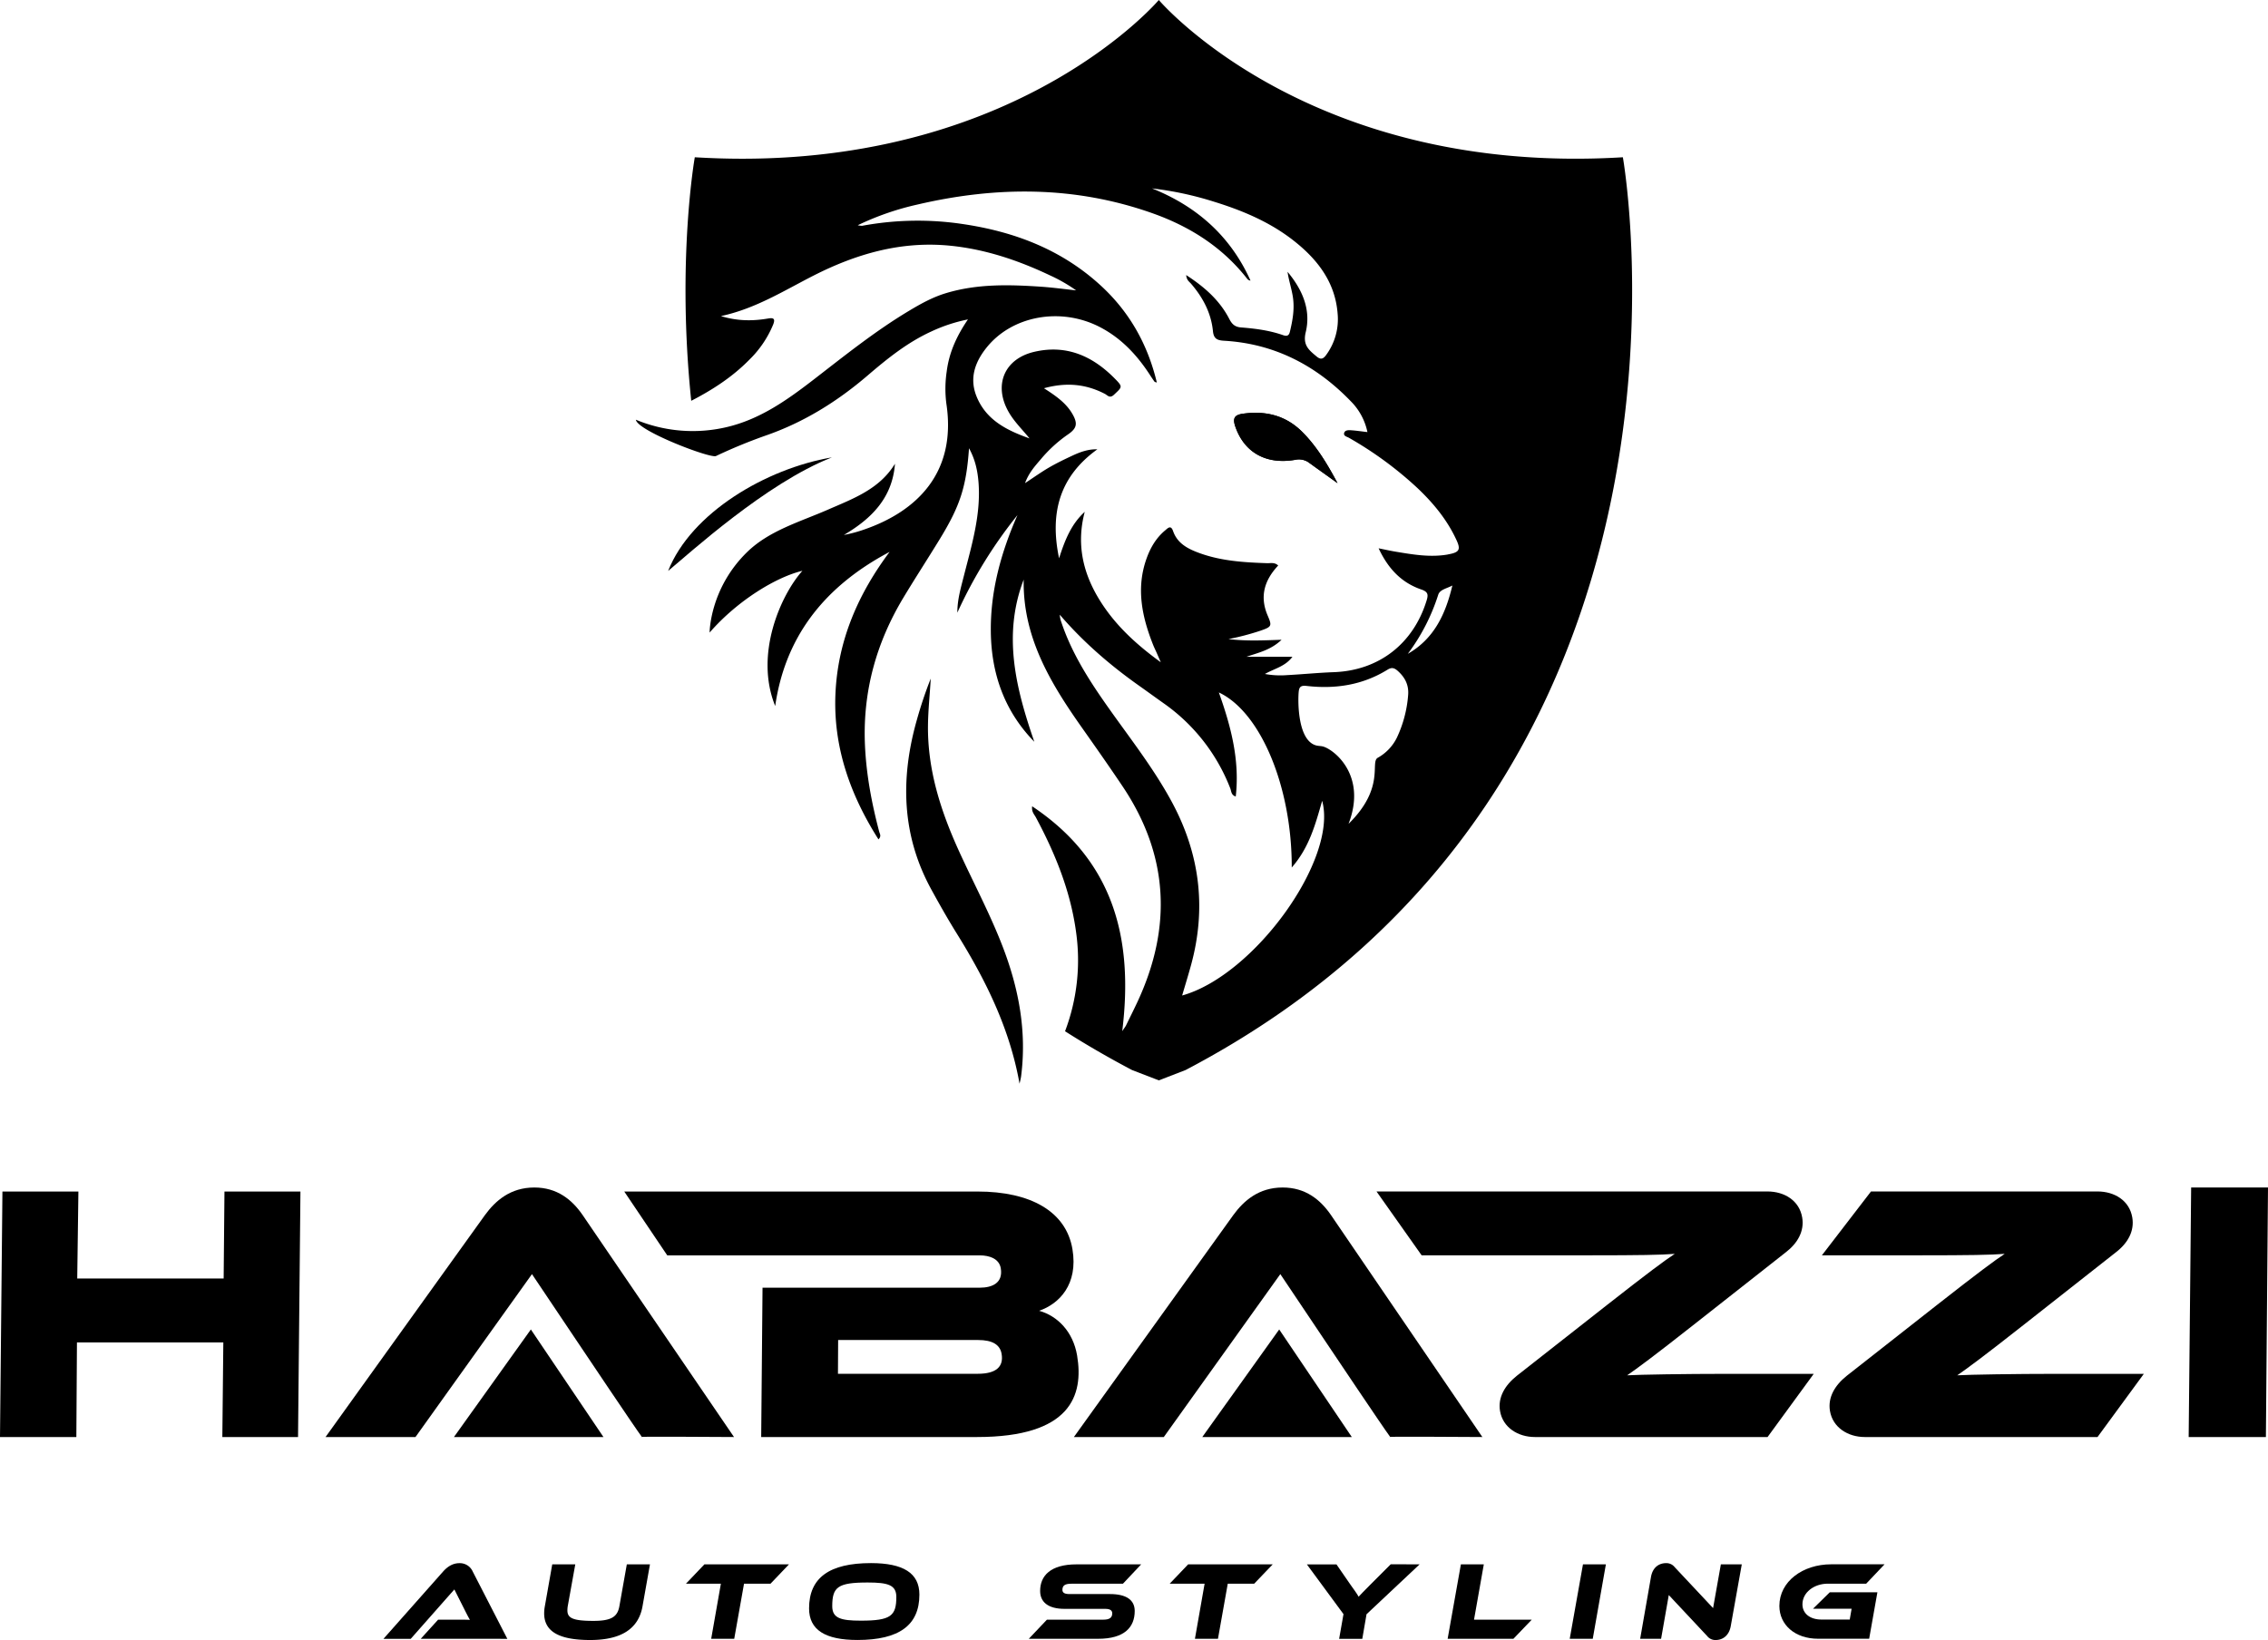 <svg viewBox="0 0 1318.3 953.4" xmlns="http://www.w3.org/2000/svg" data-name="Layer 1" id="Layer_1"><path d="M244.57,952.69l10.09-11.12h10.8c2.65,0,5.62,0,7.69.13-.9-1.55-2.26-4.21-3.29-6.27L264.1,924l-25.35,28.71H222.9l34.67-39.13c2.26-2.52,5.3-4.85,9.5-4.85a8.18,8.18,0,0,1,7.7,4.85l20.12,39.13Z"></path><path d="M373.47,933.81c-2.32,13.06-12.35,19.59-30.39,19.59-18.56,0-26.78-5.17-26.78-15.52a22.64,22.64,0,0,1,.39-4.07L321,909.42h13.39L330,933.81a16.69,16.69,0,0,0-.19,2.39c0,4.53,3.36,6.08,15.2,6.08,10.35,0,13.9-2.39,15-8.47l4.34-24.39h13.45Z"></path><path d="M458.6,909.42l-10.74,11.26H432.47l-5.69,32H413.39l5.63-32H398.71l10.73-11.26Z"></path><path d="M534.41,927c0,17.78-11.77,26.38-36,26.38-18.69,0-28.13-5.82-28.13-18.36,0-17.79,11.77-26.33,36-26.33C525,908.71,534.41,914.47,534.41,927ZM521,928.37c0-7-4.91-8.4-16.68-8.4-17.4,0-20.57,2.65-20.57,13.77,0,7,5,8.41,16.62,8.41C517.72,942.15,521,939.43,521,928.37Z"></path><path d="M645.21,926.69c9.38,0,14.36,3.36,14.36,9.84,0,9.37-5.89,16.16-21.28,16.16H598l10.54-11.12h32.79c3.62,0,5.17-1.17,5.17-3.69,0-1.74-1.35-2.59-4.07-2.59H618.82c-9.83,0-14.23-4.13-14.23-10.41,0-8.8,6-15.46,21.15-15.46h37.58l-10.61,11.26h-30c-3.62,0-5.17,1-5.17,3.56,0,1.74,1.36,2.45,4.14,2.45Z"></path><path d="M739.78,909.42,729,920.68H713.65l-5.69,32H694.57l5.62-32H679.88l10.74-11.26Z"></path><path d="M825.16,909.42l-30.85,29-2.46,14.29H778.39l2.53-14.36-21.28-28.91h17.2l8.28,12c1.1,1.55,4,5.49,4.59,6.79,1.17-1.23,2.91-3.11,6.67-6.86l12-12Z"></path><path d="M890.36,941.57l-10.67,11.12H841.46l7.7-43.27h13.32l-5.69,32.15Z"></path><path d="M925.81,952.69H912.42l7.7-43.27h13.32Z"></path><path d="M992.3,951.08,970,927.27l-4.47,25.42H953.36l6.28-35.89c1-5.76,4.78-8.09,8.79-8.09a6.14,6.14,0,0,1,5,2.33l22.32,23.8,4.52-25.42h12.16l-6.4,35.84c-1,5.75-4.85,8.14-8.73,8.14A6,6,0,0,1,992.3,951.08Z"></path><path d="M1063.58,925.66h27.68l-4.79,27h-29.68c-13.52,0-22.51-8.15-22.51-19.08,0-14.22,13.58-24.19,30.14-24.19h31l-10.67,11.26h-22.31c-8,0-14.75,5.11-14.75,12,0,5.37,4.4,8.86,11.06,8.86h16.43l1.09-6.28h-22.44Z"></path><path d="M173.24,835.4h-44l.57-55H44.73l-.35,55H0L1.41,692.68H45.57l-.68,50.57H130l.47-50.57h44.16Z"></path><path d="M373.13,835.4c-3.85-5.12-34-50.13-38.58-56.95l-25.34-37.76L241.5,835.4H189.23L281.9,706.34c6.07-8.32,14.8-16,28.67-16,13.23,0,21.88,7,28.08,16l88,129.06S366.23,835,373.13,835.4Z"></path><path d="M626.08,788C630,811.3,622.3,835.4,567.9,835.4H442.45l.78-86.82h126.3c7.25,0,13.61-2.77,12.18-11.31-.93-5.55-6.59-7.47-12.14-7.47H387.86l-25-37.12H568.24c30.73,0,51.44,11.53,55.13,33.5C626.81,746.66,615.69,758,604,762,614.74,765,623.75,774.18,626.08,788Zm-138.9-9-.11,19.63h81.28c10.88,0,15.07-4.27,13.85-11.52-.89-5.33-5.2-8.11-13.73-8.11Z"></path><path d="M1027.42,835.4H892.16c-9.82,0-18.64-5.54-20.25-15.14-1.33-7.89,2.82-14.94,9.78-20.48l52.22-41c23.94-18.78,34-26.24,39.57-29.87-7.79.64-20.77.85-49.14.85h-98l-26.23-37.12h227.19c10,0,18.6,5.34,20.25,15.15,1.33,7.89-2.61,14.93-9.61,20.27l-53.14,41.81c-23.55,18.56-33.42,25.82-39,29.65,7-.42,34.42-.85,56.82-.85h51.63Z"></path><path d="M1219.21,835.4H1083.94c-9.81,0-18.63-5.54-20.25-15.14-1.33-7.89,2.82-14.94,9.79-20.48l52.21-41c23.94-18.78,34-26.24,39.57-29.87-7.78.64-20.76.85-49.13.85H1059l28.54-37.12h131.63c10,0,18.61,5.34,20.25,15.15,1.33,7.89-2.61,14.93-9.6,20.27l-53.14,41.81c-23.55,18.56-33.43,25.82-39,29.65,7-.42,34.42-.85,56.82-.85h51.63Z"></path><polygon points="308.57 772.87 263.86 835.4 350.76 835.4 308.57 772.87"></polygon><path d="M808.11,835.4c-3.85-5.12-34-50.13-38.58-56.95L744.2,740.69,676.48,835.4H624.21l92.67-129.06c6.07-8.32,14.81-16,28.67-16,13.23,0,21.88,7,28.08,16l88,129.06S801.21,835,808.11,835.4Z"></path><polygon points="743.55 772.87 698.85 835.4 785.75 835.4 743.55 772.87"></polygon><path d="M1317.08,835.4h-44.89l1.44-145.06h44.67Z"></path><path d="M722.4,240.52c-5,.7-6,2.78-4.32,7.56,5.15,14.86,17.76,22.18,34.84,19.22a9.92,9.92,0,0,1,8.27,1.91c5.4,3.91,10.85,7.77,16.27,11.67C771.63,270,765.54,259.69,757,251.13,747.32,241.45,735.63,238.66,722.4,240.52Z"></path><path d="M483.56,265.89c-38.34,6.55-81.85,32.26-95.2,66C400.4,322,445.22,280.88,483.56,265.89Z"></path><path d="M943.31,91.42C760.57,102.55,673.66.1,673.58,0c-.08.1-78.26,92.27-242.2,92.27q-13.39,0-27.52-.85S393.25,151,401.79,233c12.36-6.36,24-13.9,33.82-23.93A60.91,60.91,0,0,0,449.4,188.7c1.25-3.14.52-4.13-2.77-3.57-8.95,1.54-17.86,1.6-27.57-1.38,20.12-4.31,36.6-14.78,53.81-23.53,24.86-12.64,50.73-20.12,78.94-17.43,20.76,2,40.18,8.56,58.88,17.47a91.23,91.23,0,0,1,14.83,8.55c-6.82-.74-13.6-1.67-20.45-2.14-18.54-1.25-37-1.74-55.17,3.74-7.82,2.34-14.8,6.24-21.7,10.39-19.34,11.6-36.91,25.68-54.69,39.43C457.9,232.29,442,243.74,422.2,248.34A86.13,86.13,0,0,1,369.61,244c.86,6.44,43.27,22.63,46.55,21.11a303.25,303.25,0,0,1,28.52-11.77c22.32-7.68,41.86-19.81,59.68-35.09,11.38-9.75,23.06-19.17,36.86-25.49a93.42,93.42,0,0,1,21.41-7.07c-6.61,9.67-11,19.4-12.36,30.37a67.89,67.89,0,0,0-.2,18.5c6.24,41.08-18.2,62.84-47,73A81,81,0,0,1,490.5,311c16.08-9.46,28.23-21.57,29.71-41.41-9.05,14.89-24.49,20.35-39.15,26.77-16.3,7.11-34.16,12.14-47,24.79-21.59,21.23-21.59,46.58-21.59,46.58,16.46-18.93,39.15-32.44,53.93-35.89-12.28,13.68-28.08,48.25-15.81,78.59,5.48-38,26.32-68.34,66.5-89.59-18.29,24.45-30.08,51.43-31.47,82.29s8.44,58.75,25,84.83c1.83-1.85.78-3.16.42-4.48-4.46-16.89-7.66-33.95-8.32-51.43-1.13-30.49,6.74-58.57,22.36-84.56,6.86-11.4,14.12-22.55,21.06-33.9,12-19.61,15.52-30.55,17.11-53,3.71,6.71,5,13.28,5.54,20.06,1.4,18.7-4,36.32-8.52,54.1-1.77,7-3.84,13.9-3.8,21.41a266.88,266.88,0,0,1,34.94-56.71c-9.52,21.66-15.78,44.11-15.48,67.86.29,24.35,7.89,46.09,25.28,63.91-10.68-30.9-18.56-61.9-6.18-94.28-.6,32.81,15,59.2,32.89,84.71,8.31,11.79,16.63,23.6,24.66,35.58,26.69,39.9,28.76,81.6,8.76,124.81-2.21,4.75-4.56,9.43-6.86,14.15-.34.64-.78,1.19-2.17,3.26,6.69-54.18-5.17-99.24-52.36-130.72-.43,3.21,1.22,4.7,2.14,6.41,11.21,20.92,20.06,42.64,23.34,66.37a116.52,116.52,0,0,1-6.36,58q18.45,11.75,38.95,22.55l15.56,6,15.54-6C1008,454.84,943.31,91.42,943.31,91.42ZM687.14,578.72c1.76-6,3.5-11.62,5.06-17.29,9.18-33.19,5.32-64.84-11-95.12-11.16-20.71-25.88-39-39.25-58.21-10.09-14.49-19.35-29.42-25-46.32a14.72,14.72,0,0,1-.94-4.42c13.69,15.94,29.38,29.48,46.4,41.49,4.6,3.25,9.13,6.56,13.72,9.81a108.09,108.09,0,0,1,39,49.7c.61,1.55.42,3.84,3.16,4.66,2.41-21.12-2.81-40.82-9.82-60.47,24.26,11.34,42.49,54.81,42.37,101.76,10.2-11.64,13.73-25.06,17.68-38.76C777.77,499.4,729.12,567,687.14,578.72ZM818.49,404.14a70.71,70.71,0,0,1-6.58,24.78,27.09,27.09,0,0,1-11.11,11.62c-4.56,2.69,4.53,17.32-16.94,38.39,10.94-28.37-8.7-43.44-15-45-1.09-.26-2.24-.25-3.33-.47-11.3-2.29-11.14-25.62-10.67-31,.24-2.85,1-4.13,4.56-3.71,16.61,1.92,32.49-.43,47-9.38,2.28-1.42,3.77-1.31,5.86.49C816.66,393.71,819,398.23,818.49,404.14Zm-.22-24A115.87,115.87,0,0,0,836,345.71c.94-3,5.22-3.68,8.21-5.34C840.32,356.72,833.75,371.27,818.27,380.11Zm23.33-57.8c-10.14,1.78-20.14.07-30.13-1.59-2.92-.48-5.81-1.11-10.13-2,5.63,12.05,13.4,20,24.77,23.93,4,1.36,4.18,3,3.1,6.49-7.69,24.91-27.52,40.64-54,41.59-9,.33-17.92,1.23-26.89,1.7a50,50,0,0,1-13.08-.65c5.61-3.21,11.76-4.3,16-10H724.53c7.1-2.47,14-3.83,20.41-9.89-10.93.37-20.52.84-30.87-.4a147.33,147.33,0,0,0,18.68-4.9c6.49-2.27,6.7-2.72,4.06-8.86-4.69-11-1.89-20.46,6.15-29-2.07-2-4.42-1.29-6.48-1.36-13.5-.45-27-1.29-39.78-6.06-6.47-2.4-12.41-5.55-14.85-12.64-1.29-3.78-3.18-1.53-4.57-.39-5.17,4.3-8.5,9.91-10.76,16.18-6.27,17.31-2.78,33.93,3.71,50.31.62,1.56,1.37,3.07,2.06,4.61l2.43,5.59c-15.28-11.1-27.63-22.75-36.49-37.71-9.13-15.43-12.47-31.87-7.71-49.74-7.72,7-11.47,16.16-14.92,27-5.56-26.64.43-47.63,22.24-63.34-5.27-.18-10,1.57-14.53,3.68s-9.14,4.33-13.5,6.86-8.73,5.66-14,9.11c2.22-6.05,5.85-10,9.27-14a79.47,79.47,0,0,1,15.74-14.34c5.12-3.5,5.73-6.33,2.56-11.82-3.65-6.37-9.5-10.47-16.57-15,13-3.57,24.36-2.46,35.38,3.25,1.54.78,2.79,2.86,5.28.56,5-4.7,5.33-4.58.16-9.79-12.83-12.89-27.91-19.47-46.29-15.23-17.57,4-24,19.34-15.06,35,3.27,5.73,8,10.23,12.15,15.38-13-4.65-25.17-10.51-30.8-24.41-4.27-10.56-.93-19.93,5.72-28.27,14.87-18.7,43.19-23.81,65.9-12.09,12.52,6.46,21.75,16.38,29.29,28.06.81,1.25,1.63,2.49,2.51,3.69.17.23.59.26,1.38.55-5.3-22.18-15.86-40.95-32.4-56.21-22.83-21.08-50.48-31.59-80.78-36a176.81,176.81,0,0,0-58.15,1.08,12.26,12.26,0,0,1-2.52-.33,160.63,160.63,0,0,1,34.56-12c46-10.76,91.67-10.92,136.66,5,21.76,7.7,40.76,19.7,55.18,38.17a2.58,2.58,0,0,0,1.89,1c-11.59-25.76-31.09-43.11-57.24-53.58a192.82,192.82,0,0,1,35.9,7.69c17.84,5.5,34.84,12.79,49.28,25,12.43,10.46,21.34,23.1,22.68,39.9a35.05,35.05,0,0,1-6.74,24.36c-1.64,2.22-3.08,2.74-5.44.77-4.44-3.71-8.18-6.55-6.35-14.09,3.2-13.18-2-24.88-10.56-35.15.72,5.2,2.5,10.15,3.2,15.35.88,6.68-.29,13.05-1.82,19.44-.55,2.3-1.65,2.86-4.07,2-7.82-2.73-16-3.8-24.23-4.44-3.79-.28-5.43-2-7-5.05-5.56-10.71-14.21-18.4-25-25.4.25,3,1.82,3.84,2.82,5,6.89,8,11.68,17,12.74,27.58.42,4.22,2.21,5.35,6.39,5.59,29.27,1.67,53.52,14.27,73.66,35.11a35.56,35.56,0,0,1,9.74,18c-3.39-.39-6.48-.87-9.59-1.07-1.44-.1-3.43-.09-3.91,1.5-.58,1.9,1.58,2.2,2.77,2.9a212.44,212.44,0,0,1,39.79,29.19c9.19,8.71,17.17,18.34,22.54,29.9C849.24,319.5,848.37,321.14,841.6,322.31Z"></path><path d="M777.46,280.88c-5.42-3.9-10.87-7.76-16.27-11.67a9.92,9.92,0,0,0-8.27-1.91c-17.08,3-29.69-4.36-34.84-19.22-1.65-4.78-.69-6.86,4.32-7.56,13.23-1.86,24.92.93,34.59,10.61C765.54,259.69,771.63,270,777.46,280.88Z"></path><path d="M592.62,630c-5.71-32.16-19.69-60.3-36.49-87.31-5.21-8.38-10.08-17-14.82-25.65-17.27-31.57-18-64.61-8.39-98.5A246.5,246.5,0,0,1,541,394.48c-.5,9.1-1.49,18.07-1.6,27.12-.3,25.72,7.29,49.47,17.74,72.55,8.52,18.79,18.32,37,25.73,56.29,9.3,24.21,14,49.08,10.68,75.07C593.37,627,592.94,628.5,592.62,630Z"></path></svg>